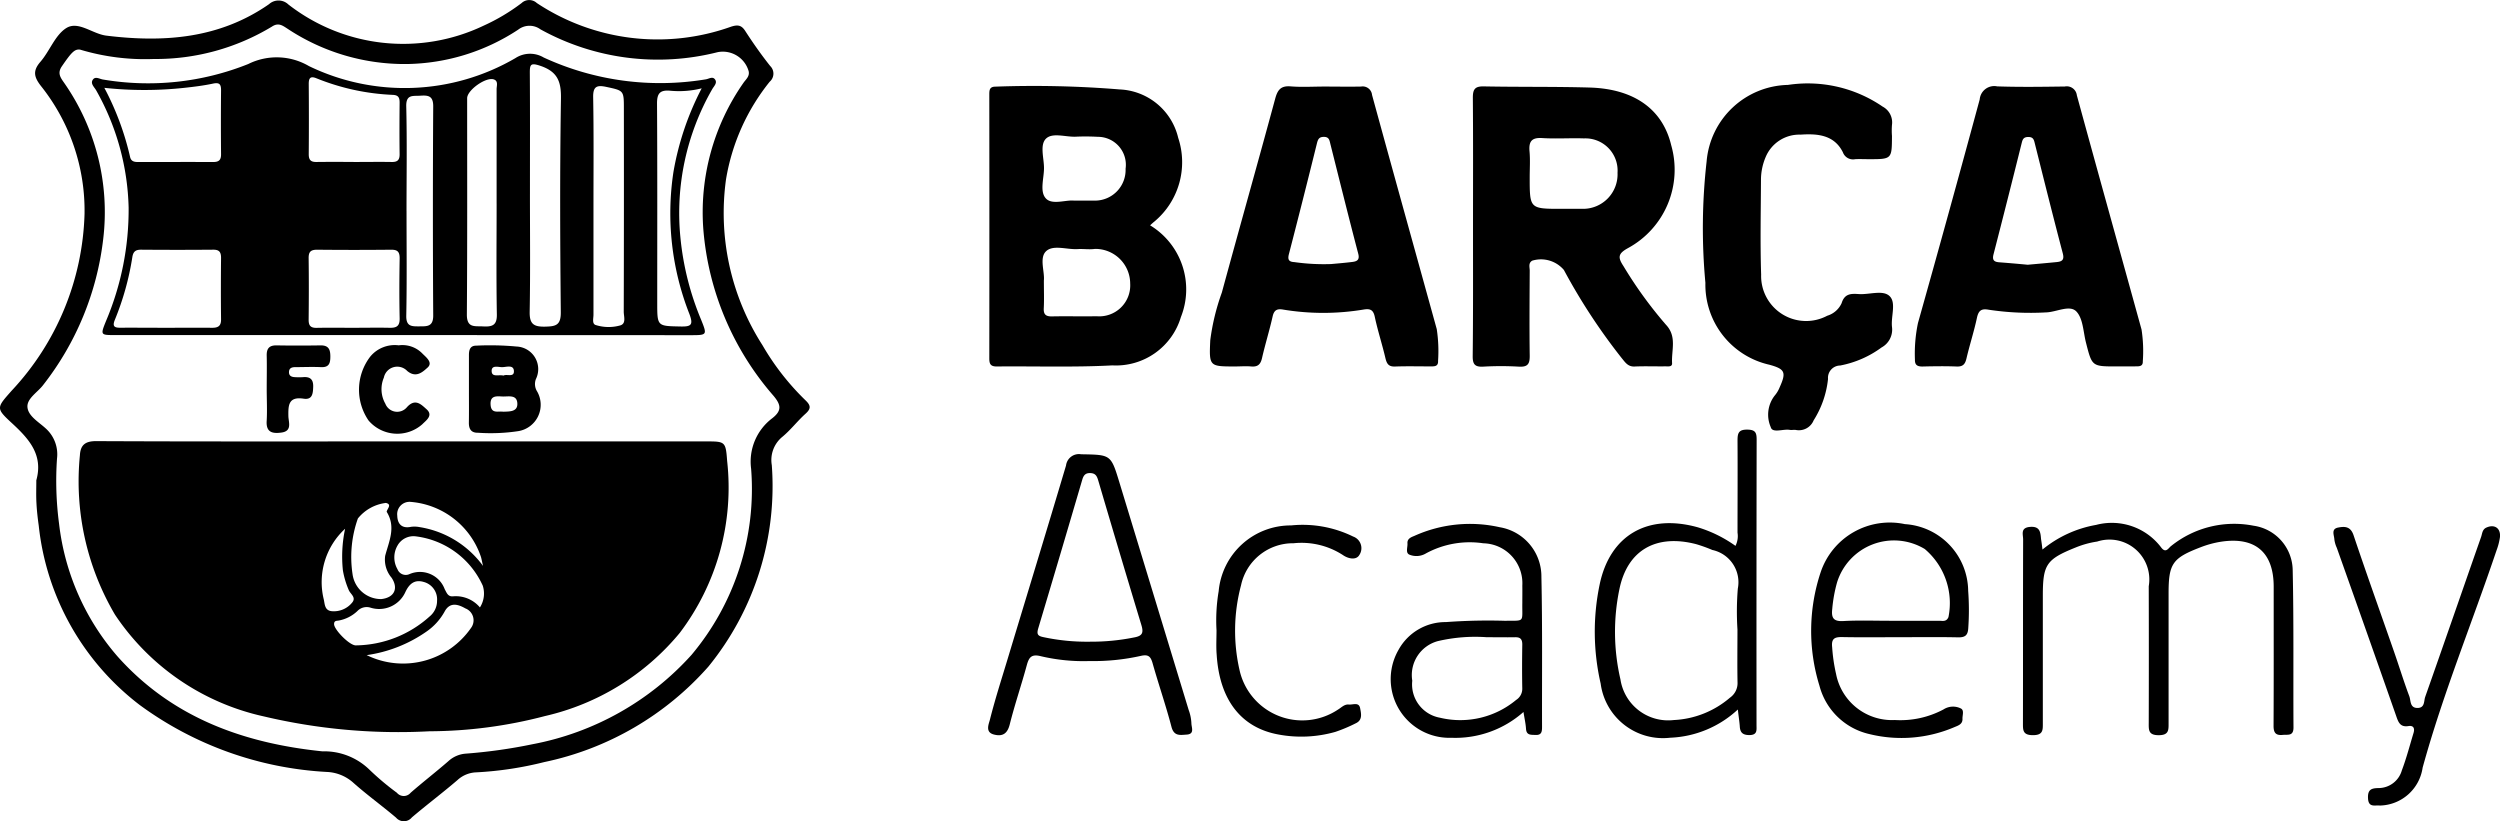 <svg height="39.989" viewBox="0 0 121.712 39.989" width="121.712" xmlns="http://www.w3.org/2000/svg"><g><path d="m1.768 23.383c.347-1.241-.358-2.015-1.18-2.775-.8-.738-.761-.749-.022-1.586a13.129 13.129 0 0 0 3.55-8.612 9.735 9.735 0 0 0 -2.125-6.227c-.331-.429-.409-.729-.025-1.172.456-.526.714-1.3 1.262-1.645.585-.364 1.275.286 1.95.369 2.81.346 5.511.145 7.92-1.532a.689.689 0 0 1 .94.014 9.1 9.1 0 0 0 9.51 1.031 9.6 9.6 0 0 0 1.847-1.1.544.544 0 0 1 .74 0 10.634 10.634 0 0 0 9.455 1.152c.313-.1.5-.092.692.208.379.586.781 1.16 1.216 1.706a.519.519 0 0 1 -.026.765 10.237 10.237 0 0 0 -2.126 4.754 11.919 11.919 0 0 0 1.773 8.07 12.33 12.33 0 0 0 2.094 2.684c.268.257.278.41 0 .659-.4.36-.729.8-1.146 1.139a1.459 1.459 0 0 0 -.492 1.36 13.91 13.91 0 0 1 -3.089 9.811 14.657 14.657 0 0 1 -7.99 4.646 17.151 17.151 0 0 1 -3.312.5 1.418 1.418 0 0 0 -.909.373c-.727.624-1.493 1.2-2.224 1.821a.5.5 0 0 1 -.769.011c-.685-.581-1.417-1.108-2.087-1.705a2.054 2.054 0 0 0 -1.285-.52 16.93 16.93 0 0 1 -9.11-3.261 12.674 12.674 0 0 1 -4.914-8.73c-.049-.356-.092-.714-.11-1.072-.023-.377-.008-.757-.008-1.136zm2.132-20.967c-.266-.034-.417.125-.889.813-.209.306-.094.509.074.75a10.994 10.994 0 0 1 1.939 7.663 14.174 14.174 0 0 1 -2.921 7.1c-.272.361-.805.659-.766 1.086s.541.713.877 1.019a1.694 1.694 0 0 1 .561 1.483 15.9 15.9 0 0 0 .1 3.164 11.934 11.934 0 0 0 2.855 6.473c2.651 2.967 6.119 4.215 9.964 4.612a3.155 3.155 0 0 1 2.3.9 13 13 0 0 0 1.328 1.116.434.434 0 0 0 .67 0c.6-.524 1.235-1.014 1.837-1.538a1.4 1.4 0 0 1 .845-.366 25.33 25.33 0 0 0 3.249-.458 13.882 13.882 0 0 0 7.745-4.352 12.556 12.556 0 0 0 2.9-9.06 2.646 2.646 0 0 1 1.032-2.461c.463-.363.439-.642.05-1.1a14.034 14.034 0 0 1 -3.407-8.079 10.99 10.99 0 0 1 1.947-7.14c.117-.174.317-.319.258-.576a1.308 1.308 0 0 0 -1.51-.925 11.825 11.825 0 0 1 -8.626-1.111.9.9 0 0 0 -1.083.014 10.1 10.1 0 0 1 -5.414 1.674 10.317 10.317 0 0 1 -5.824-1.723c-.237-.151-.433-.309-.75-.1a10.923 10.923 0 0 1 -5.748 1.578 10.969 10.969 0 0 1 -3.593-.456z"/><path d="m1242.188 114.287a3.645 3.645 0 0 1 1.5 4.466 3.3 3.3 0 0 1 -3.337 2.353c-1.874.1-3.757.034-5.635.053-.311 0-.356-.143-.356-.4q.007-6.412 0-12.824c0-.213 0-.4.3-.4a51.54 51.54 0 0 1 6.047.136 3.063 3.063 0 0 1 2.85 2.358 3.763 3.763 0 0 1 -1.161 4.075c-.062.048-.117.101-.208.183zm-5.171 2.682c0 .514.017.934-.005 1.352-.018.326.118.408.42.4.718-.016 1.438.007 2.156-.008a1.507 1.507 0 0 0 1.631-1.592 1.693 1.693 0 0 0 -1.717-1.686c-.274.04-.559-.008-.838.009-.531.033-1.208-.231-1.552.116-.319.323-.051.991-.095 1.409zm1.467-3.885h1.048a1.493 1.493 0 0 0 1.463-1.55 1.363 1.363 0 0 0 -1.354-1.556 10.592 10.592 0 0 0 -1.076-.006c-.494.019-1.127-.211-1.442.092s-.1.945-.1 1.436c0 .51-.227 1.16.105 1.492.311.308.953.049 1.356.092z" transform="translate(-1186.196 -103.317)"/><path d="m1837.847 114.623c0-2.1.01-4.194-.008-6.291 0-.407.1-.559.529-.551 1.718.034 3.438.007 5.155.056 2.174.063 3.552 1.06 3.971 2.8a4.341 4.341 0 0 1 -2.1 5.016c-.482.265-.508.444-.225.873a20.358 20.358 0 0 0 2.07 2.857c.547.577.262 1.241.3 1.87.013.2-.2.156-.328.158-.5.006-1-.014-1.5.008-.321.014-.457-.207-.617-.4a29.065 29.065 0 0 1 -2.822-4.3 1.462 1.462 0 0 0 -1.543-.453c-.2.117-.12.32-.121.485-.007 1.378-.019 2.756 0 4.134.007.413-.1.566-.53.54a15.084 15.084 0 0 0 -1.738 0c-.4.021-.511-.116-.508-.507.024-2.101.015-4.198.015-6.295zm4.311-.881h1.017a1.679 1.679 0 0 0 1.708-1.754 1.568 1.568 0 0 0 -1.634-1.675c-.677-.023-1.358.027-2.033-.016-.521-.033-.66.171-.617.652.037.415.008.836.008 1.255 0 1.538 0 1.538 1.551 1.538z" transform="translate(-1766.134 -103.575)"/><path d="m1515.3 107.608c.6 0 1.2.012 1.8 0a.458.458 0 0 1 .535.409c1.04 3.8 2.1 7.6 3.15 11.4a7.089 7.089 0 0 1 .064 1.548c.014.27-.17.268-.357.267-.579 0-1.159-.015-1.737.006-.308.011-.4-.126-.467-.4-.158-.679-.377-1.343-.521-2.024-.074-.35-.238-.4-.542-.35a11.957 11.957 0 0 1 -3.931 0c-.289-.048-.431.031-.5.339-.152.68-.361 1.347-.516 2.026-.071.311-.212.435-.53.406-.257-.023-.519 0-.778 0-1.259 0-1.271 0-1.211-1.28a10.9 10.9 0 0 1 .563-2.317c.857-3.152 1.748-6.3 2.6-9.448.119-.439.287-.631.762-.59.538.043 1.08.008 1.616.008zm.336 8.642c.338-.031.676-.058 1.013-.1.246-.027.4-.093.31-.418-.465-1.772-.906-3.551-1.353-5.328-.044-.176-.059-.348-.318-.346-.236 0-.288.12-.338.32q-.667 2.7-1.363 5.387c-.071.273 0 .374.259.389a10.3 10.3 0 0 0 1.793.096z" transform="translate(-1450.837 -103.394)"/><path d="m2399.22 121.3c-1.2 0-1.192 0-1.488-1.159-.133-.52-.14-1.171-.466-1.514s-.973.031-1.481.043a13.546 13.546 0 0 1 -2.8-.132c-.358-.066-.488.057-.562.4-.141.662-.353 1.308-.507 1.967-.064.274-.163.41-.47.4-.559-.022-1.118-.014-1.677 0-.248 0-.372-.073-.364-.339a7.249 7.249 0 0 1 .148-1.779q1.53-5.436 3.006-10.887a.71.71 0 0 1 .851-.634c1.1.038 2.2.021 3.295.006a.494.494 0 0 1 .583.43c1.039 3.8 2.1 7.6 3.149 11.4a6.857 6.857 0 0 1 .062 1.549c.01.231-.145.247-.317.246-.323.003-.642.003-.962.003zm-4.333-4.949c.424-.039.921-.082 1.417-.131.256-.025.384-.1.3-.422-.467-1.772-.91-3.55-1.356-5.328-.046-.183-.066-.34-.32-.34s-.285.133-.333.326q-.671 2.7-1.364 5.387c-.071.274.02.367.271.387.437.033.874.07 1.385.119z" transform="translate(-2296.177 -103.461)"/><path d="m2132.994 108.639c-.22 0-.44-.011-.659 0a.525.525 0 0 1 -.6-.334c-.426-.855-1.24-.916-2.064-.861a1.774 1.774 0 0 0 -1.7 1.1 2.843 2.843 0 0 0 -.224 1.047c-.006 1.557-.043 3.114.008 4.669a2.19 2.19 0 0 0 3.219 2 1.121 1.121 0 0 0 .7-.614c.146-.477.474-.464.842-.44.513.034 1.177-.219 1.5.107s.049.989.11 1.5a.99.99 0 0 1 -.51.993 4.956 4.956 0 0 1 -2.013.878.6.6 0 0 0 -.592.655 4.676 4.676 0 0 1 -.7 2.014.775.775 0 0 1 -.865.469c-.1-.017-.2.012-.3-.005-.32-.055-.845.178-.924-.135a1.513 1.513 0 0 1 .188-1.528 1.446 1.446 0 0 0 .246-.408c.333-.735.26-.891-.5-1.1a3.993 3.993 0 0 1 -3.115-3.988 28.846 28.846 0 0 1 .06-5.916 4.065 4.065 0 0 1 3.958-3.719 6.446 6.446 0 0 1 4.612 1.057.87.87 0 0 1 .453.893 3.6 3.6 0 0 0 0 .538c-.005 1.128-.005 1.128-1.13 1.128z" transform="translate(-2042.014 -100.889)"/><path d="m2525.261 654.61a5.645 5.645 0 0 1 2.611-1.2 3.006 3.006 0 0 1 3.155 1.081c.244.335.363.041.509-.063a4.9 4.9 0 0 1 4-.979 2.217 2.217 0 0 1 1.907 2.157c.057 2.556.023 5.113.039 7.67 0 .429-.277.334-.525.358-.344.033-.446-.11-.445-.445.011-2.257.006-4.515.006-6.772 0-1.672-.9-2.444-2.568-2.188a4.8 4.8 0 0 0 -.979.265c-1.389.532-1.57.8-1.57 2.262v6.292c0 .343.021.6-.482.6s-.486-.254-.484-.6q.009-3.326 0-6.652a1.939 1.939 0 0 0 -2.512-2.175 4.542 4.542 0 0 0 -1.035.284c-1.448.582-1.609.832-1.609 2.368q0 3.086 0 6.173c0 .342.023.6-.482.6s-.486-.252-.486-.6c.006-2.976 0-5.953.009-8.929 0-.242-.145-.571.337-.61s.507.256.535.588c.023.143.042.279.069.515z" transform="translate(-2425.824 -627.855)"/><path d="m1238 577.019a9.036 9.036 0 0 1 -2.377-.237c-.459-.115-.577.064-.681.446-.261.961-.585 1.907-.827 2.873-.113.452-.347.6-.753.5-.464-.107-.267-.512-.212-.732.243-.965.548-1.915.836-2.868.957-3.166 1.924-6.329 2.868-9.5a.633.633 0 0 1 .734-.549c1.448.026 1.448.005 1.863 1.365q1.69 5.546 3.377 11.093a2.108 2.108 0 0 1 .13.638c0 .2.174.528-.235.552-.305.018-.612.093-.735-.378-.272-1.04-.626-2.058-.918-3.094-.094-.331-.207-.444-.573-.361a10.526 10.526 0 0 1 -2.497.252zm.024-.942a10.532 10.532 0 0 0 2.138-.206c.41-.072.476-.224.362-.6q-1.064-3.514-2.1-7.037c-.063-.215-.13-.357-.385-.366s-.338.124-.4.341q-1.058 3.609-2.136 7.213c-.086.288-.031.379.26.435a10.118 10.118 0 0 0 2.264.22z" transform="translate(-1184.955 -544.836)"/><path d="m1996.954 549.749a5.133 5.133 0 0 1 -3.293 1.374 3.06 3.06 0 0 1 -3.386-2.635 11.264 11.264 0 0 1 -.052-4.812c.5-2.423 2.346-3.471 4.77-2.8a6.248 6.248 0 0 1 1.845.907 1.051 1.051 0 0 0 .1-.643c0-1.5.01-2.993 0-4.49 0-.359.056-.534.485-.527.4.006.447.166.446.5q-.012 6.944-.006 13.889c0 .236.048.476-.34.482-.344 0-.463-.13-.476-.445-.018-.232-.056-.463-.093-.8zm-.02-3.91a13.773 13.773 0 0 1 .018-1.973 1.607 1.607 0 0 0 -1.239-1.883 7.114 7.114 0 0 0 -.787-.283c-1.949-.506-3.347.285-3.738 2.189a10.214 10.214 0 0 0 .05 4.394 2.35 2.35 0 0 0 2.6 1.979 4.521 4.521 0 0 0 2.73-1.087.865.865 0 0 0 .37-.762c-.016-.857-.003-1.713-.003-2.574z" transform="translate(-1912.347 -515.207)"/><path d="m1742.31 662.718a4.994 4.994 0 0 1 -3.5 1.257 2.858 2.858 0 0 1 -2.588-4.273 2.608 2.608 0 0 1 2.311-1.36 28 28 0 0 1 2.876-.063c.992-.013.829.1.845-.875 0-.28.005-.56 0-.839a1.945 1.945 0 0 0 -1.9-2.059 4.462 4.462 0 0 0 -2.786.489.9.9 0 0 1 -.806.066c-.207-.083-.086-.357-.1-.547-.017-.23.167-.3.332-.367a6.582 6.582 0 0 1 4.161-.423 2.43 2.43 0 0 1 2.028 2.424c.053 2.436.024 4.873.031 7.31 0 .223-.027.393-.318.379-.224-.011-.444.025-.463-.306-.016-.252-.074-.5-.123-.813zm-1.786-3.639a7.967 7.967 0 0 0 -2.376.188 1.711 1.711 0 0 0 -1.252 1.93 1.647 1.647 0 0 0 1.344 1.8 4.249 4.249 0 0 0 3.712-.864.642.642 0 0 0 .3-.547c-.014-.718-.01-1.437 0-2.155 0-.253-.093-.358-.351-.351-.458.008-.918-.001-1.377-.001z" transform="translate(-1668.14 -628.056)"/><path d="m2264.193 658.463c-.919 0-1.837.013-2.755-.006-.37-.007-.547.062-.5.494a8.339 8.339 0 0 0 .19 1.3 2.773 2.773 0 0 0 2.863 2.244 4.457 4.457 0 0 0 2.367-.515.853.853 0 0 1 .854-.043c.163.092.063.331.071.5.011.259-.206.327-.383.4a6.544 6.544 0 0 1 -4.16.34 3.259 3.259 0 0 1 -2.419-2.347 9.04 9.04 0 0 1 .058-5.531 3.547 3.547 0 0 1 4.1-2.341 3.289 3.289 0 0 1 3.081 3.246 12.494 12.494 0 0 1 .006 1.791c-.016.356-.131.484-.5.475-.956-.021-1.915-.007-2.873-.007zm-.443-.8h2.4c.162 0 .349.063.45-.178a3.449 3.449 0 0 0 -1.155-3.316 2.9 2.9 0 0 0 -4.27 1.632 6.98 6.98 0 0 0 -.233 1.291c-.049.428.057.61.533.585.756-.043 1.516-.014 2.275-.014z" transform="translate(-2171.74 -627.441)"/><path d="m2913.961 670.4c-.23-.031-.553.12-.573-.36-.019-.431.175-.487.532-.491a1.185 1.185 0 0 0 1.115-.86c.225-.595.385-1.214.57-1.824.065-.216.006-.375-.248-.334-.406.065-.494-.193-.6-.5q-1.434-4.091-2.887-8.176a1.436 1.436 0 0 1 -.119-.4c-.007-.213-.177-.52.184-.589.313-.06.6-.065.748.369.64 1.908 1.32 3.8 1.981 5.7.249.715.47 1.44.736 2.148.079.212.019.574.408.566.354-.008.294-.34.364-.538.915-2.594 1.813-5.194 2.723-7.79.056-.16.055-.361.253-.452.4-.183.711.029.663.471a3.025 3.025 0 0 1 -.164.632c-1.19 3.531-2.61 6.983-3.6 10.584a2.15 2.15 0 0 1 -2.086 1.844z" transform="translate(-2798.102 -631.182)"/><path d="m1517.725 660.259a8.534 8.534 0 0 1 .105-1.908 3.521 3.521 0 0 1 3.525-3.2 5.575 5.575 0 0 1 3.022.542.6.6 0 0 1 .3.9c-.154.263-.543.181-.8 0a3.7 3.7 0 0 0 -2.4-.574 2.584 2.584 0 0 0 -2.558 2.045 8.6 8.6 0 0 0 -.055 4.208 3.13 3.13 0 0 0 4.77 1.848c.171-.1.313-.271.531-.249.2.02.494-.135.552.18.047.254.132.577-.215.734a7.434 7.434 0 0 1 -.99.417 6.037 6.037 0 0 1 -2.789.125c-1.812-.337-2.853-1.7-2.99-3.877-.033-.391-.008-.792-.008-1.191z" transform="translate(-1458.499 -629.571)"/><path d="m114.732 550.459h14.692c.932 0 .964 0 1.032.944a11.717 11.717 0 0 1 -2.309 8.382 11.982 11.982 0 0 1 -6.564 4.046 22.386 22.386 0 0 1 -5.615.74 28.467 28.467 0 0 1 -8.077-.726 11.737 11.737 0 0 1 -7.238-4.953 12.785 12.785 0 0 1 -1.707-7.757c.027-.491.247-.692.794-.69 4.998.024 9.995.014 14.992.014zm1.6 7.783a.878.878 0 0 0 -.655-.943c-.423-.122-.688.075-.883.488a1.4 1.4 0 0 1 -1.7.766.624.624 0 0 0 -.638.164 1.788 1.788 0 0 1 -.889.459c-.108.025-.249-.008-.246.18 0 .271.773 1.06 1.07 1.033a5.451 5.451 0 0 0 3.582-1.409.978.978 0 0 0 .361-.738zm2.089.3a1.256 1.256 0 0 0 .138-1.06 4.138 4.138 0 0 0 -3.254-2.4.89.89 0 0 0 -.9.454 1.151 1.151 0 0 0 0 1.141.432.432 0 0 0 .58.245 1.284 1.284 0 0 1 1.721.731c.1.179.154.375.415.347a1.535 1.535 0 0 1 1.302.544zm-4.54-4.656c.017-.142.28-.358-.039-.432a2.074 2.074 0 0 0 -1.362.756 5.593 5.593 0 0 0 -.262 2.7 1.4 1.4 0 0 0 1.4 1.225c.637-.07.851-.517.5-1.042a1.358 1.358 0 0 1 -.31-1.064c.186-.71.535-1.397.075-2.14zm-.98 6.976c.053.024.106.045.158.072a4.026 4.026 0 0 0 4.927-1.392.62.62 0 0 0 -.273-.953c-.35-.2-.76-.332-1.019.168a2.861 2.861 0 0 1 -.879.963 6.721 6.721 0 0 1 -2.915 1.145zm5.671-4.342c-.05-.212-.068-.326-.1-.435a3.944 3.944 0 0 0 -3.415-2.681.6.6 0 0 0 -.66.672c.009.385.208.638.665.542a1.288 1.288 0 0 1 .411.011 4.746 4.746 0 0 1 3.101 1.894zm-6.718-1.806a3.529 3.529 0 0 0 -1.036 3.435c.054.228.035.552.407.577a1.147 1.147 0 0 0 .958-.4c.244-.266-.061-.426-.146-.625a4.19 4.19 0 0 1 -.288-.968 6.491 6.491 0 0 1 .107-2.016z" transform="translate(-95.056 -528.969)"/><path d="m129.931 80.63h-14.087c-.72 0-.719 0-.444-.686a13.889 13.889 0 0 0 1.1-5.527 12.167 12.167 0 0 0 -1.579-5.7c-.091-.163-.305-.335-.155-.532.126-.166.34-.011.507.007a13.123 13.123 0 0 0 7.049-.757 3.109 3.109 0 0 1 2.958.1 10.7 10.7 0 0 0 10.055-.391 1.3 1.3 0 0 1 1.373-.027 13.547 13.547 0 0 0 7.878 1.065c.152-.017.331-.158.452-.011.145.176-.039.337-.121.48a12.12 12.12 0 0 0 -1.551 7.253 13.788 13.788 0 0 0 1.006 3.98c.3.749.3.751-.532.751zm6.107-6.88c0 1.915.022 3.829-.013 5.743-.011.592.187.738.75.726.522-.011.771-.066.765-.7-.034-3.47-.049-6.94.008-10.41.014-.838-.18-1.307-1-1.586-.485-.165-.519-.065-.516.362.014 1.956.006 3.915.006 5.865zm3.093.568q0 2.662 0 5.325c0 .172-.077.429.1.495a2.079 2.079 0 0 0 1.18.028c.334-.079.193-.438.194-.675q.013-4.936.006-9.871c0-.907 0-.887-.863-1.074-.47-.1-.64-.007-.632.509.032 1.753.015 3.508.015 5.263zm-23.814-5.726a13.617 13.617 0 0 1 1.25 3.348c.046.233.2.265.395.265 1.218 0 2.436-.006 3.654 0 .283 0 .387-.1.384-.383q-.015-1.556 0-3.112c0-.285-.075-.389-.385-.324-.467.1-.943.158-1.418.209a18.114 18.114 0 0 1 -3.88-.002zm2.983 11.683c.758 0 1.516-.007 2.273 0 .3 0 .431-.1.427-.414-.012-1-.01-1.992 0-2.988 0-.27-.077-.4-.371-.4q-1.765.015-3.529 0c-.277 0-.381.107-.421.374a13.488 13.488 0 0 1 -.849 3.039c-.118.292-.054.39.258.386.738-.004 1.475.003 2.212.003zm16.115-6.049c0-1.856 0-3.713 0-5.569 0-.163.092-.393-.134-.473-.378-.135-1.3.518-1.3.914 0 3.513.012 7.026-.014 10.539 0 .651.376.55.775.571.44.023.7-.032.685-.593-.032-1.795-.011-3.592-.011-5.389zm-6.965 6.049c.58 0 1.16-.012 1.739 0 .337.01.514-.066.506-.457-.022-.978-.016-1.957 0-2.936 0-.315-.115-.412-.421-.408q-1.8.019-3.6 0c-.317 0-.414.111-.41.417.013 1 .011 2 0 3 0 .281.1.392.386.387.601-.011 1.201-.004 1.801-.002zm0-8.072c.619 0 1.238-.01 1.856 0 .282.006.39-.095.387-.379-.011-.837-.007-1.675 0-2.513 0-.233-.053-.362-.327-.375a11.134 11.134 0 0 1 -3.721-.807c-.307-.126-.379 0-.376.288q.014 1.7 0 3.41c0 .287.108.382.387.376.595-.008 1.194-.003 1.793-.003zm2.58 2.389c0 1.7.021 3.4-.013 5.093-.01.521.25.524.622.521s.694.033.69-.533q-.031-5.093 0-10.186c0-.512-.251-.537-.636-.511-.354.024-.693-.075-.677.524.041 1.7.013 3.4.013 5.093zm14.37-5.975a4.5 4.5 0 0 1 -1.54.116c-.5-.043-.638.14-.635.634.02 3.229.01 6.459.01 9.688 0 1.154 0 1.133 1.127 1.157.517.011.646-.064.438-.611a13.393 13.393 0 0 1 -.775-6.914 13.89 13.89 0 0 1 1.375-4.07z" transform="translate(-110.238 -64.317)"/><path d="m585.073 433.112q0-.838 0-1.675c0-.241.056-.454.349-.454a13.909 13.909 0 0 1 1.971.043 1.1 1.1 0 0 1 .94 1.585.678.678 0 0 0 .059.6 1.3 1.3 0 0 1 -.912 1.933 8.947 8.947 0 0 1 -1.967.079c-.335.007-.448-.185-.443-.5.009-.534.002-1.072.003-1.611zm1.669 1.087c.31-.011.7.008.688-.392-.014-.47-.453-.331-.749-.35s-.582-.033-.554.4c.029.465.378.301.615.343zm.015-1.759c.153-.089.512.1.506-.21-.006-.341-.369-.2-.577-.2-.187 0-.528-.121-.506.211.02.292.352.14.577.2z" transform="translate(-562.243 -414.155)"/><path d="m449.922 430.615a1.358 1.358 0 0 1 1.154.4c.183.185.525.438.253.683-.23.207-.561.529-.994.163a.666.666 0 0 0 -1.135.327 1.432 1.432 0 0 0 .073 1.27.617.617 0 0 0 1.045.176c.406-.458.7-.138.955.088.35.308-.018.547-.2.735a1.84 1.84 0 0 1 -2.618-.182 2.647 2.647 0 0 1 .084-3.112 1.546 1.546 0 0 1 1.383-.548z" transform="translate(-430.512 -413.803)"/><path d="m332.551 433.077c0-.538.012-1.076 0-1.614-.01-.35.118-.513.483-.507.718.013 1.436.011 2.154 0 .384 0 .46.211.461.537s-.059.541-.456.522c-.418-.02-.837 0-1.256 0-.151 0-.289.04-.3.218-.017.214.131.267.309.271a3.157 3.157 0 0 0 .359 0c.345-.032.52.091.509.466-.01.33-.038.646-.466.581-.734-.112-.752.314-.742.85.006.293.2.73-.344.8-.428.058-.751-.005-.712-.574.029-.512.001-1.032.001-1.55z" transform="translate(-319.566 -414.141)"/></g></svg>